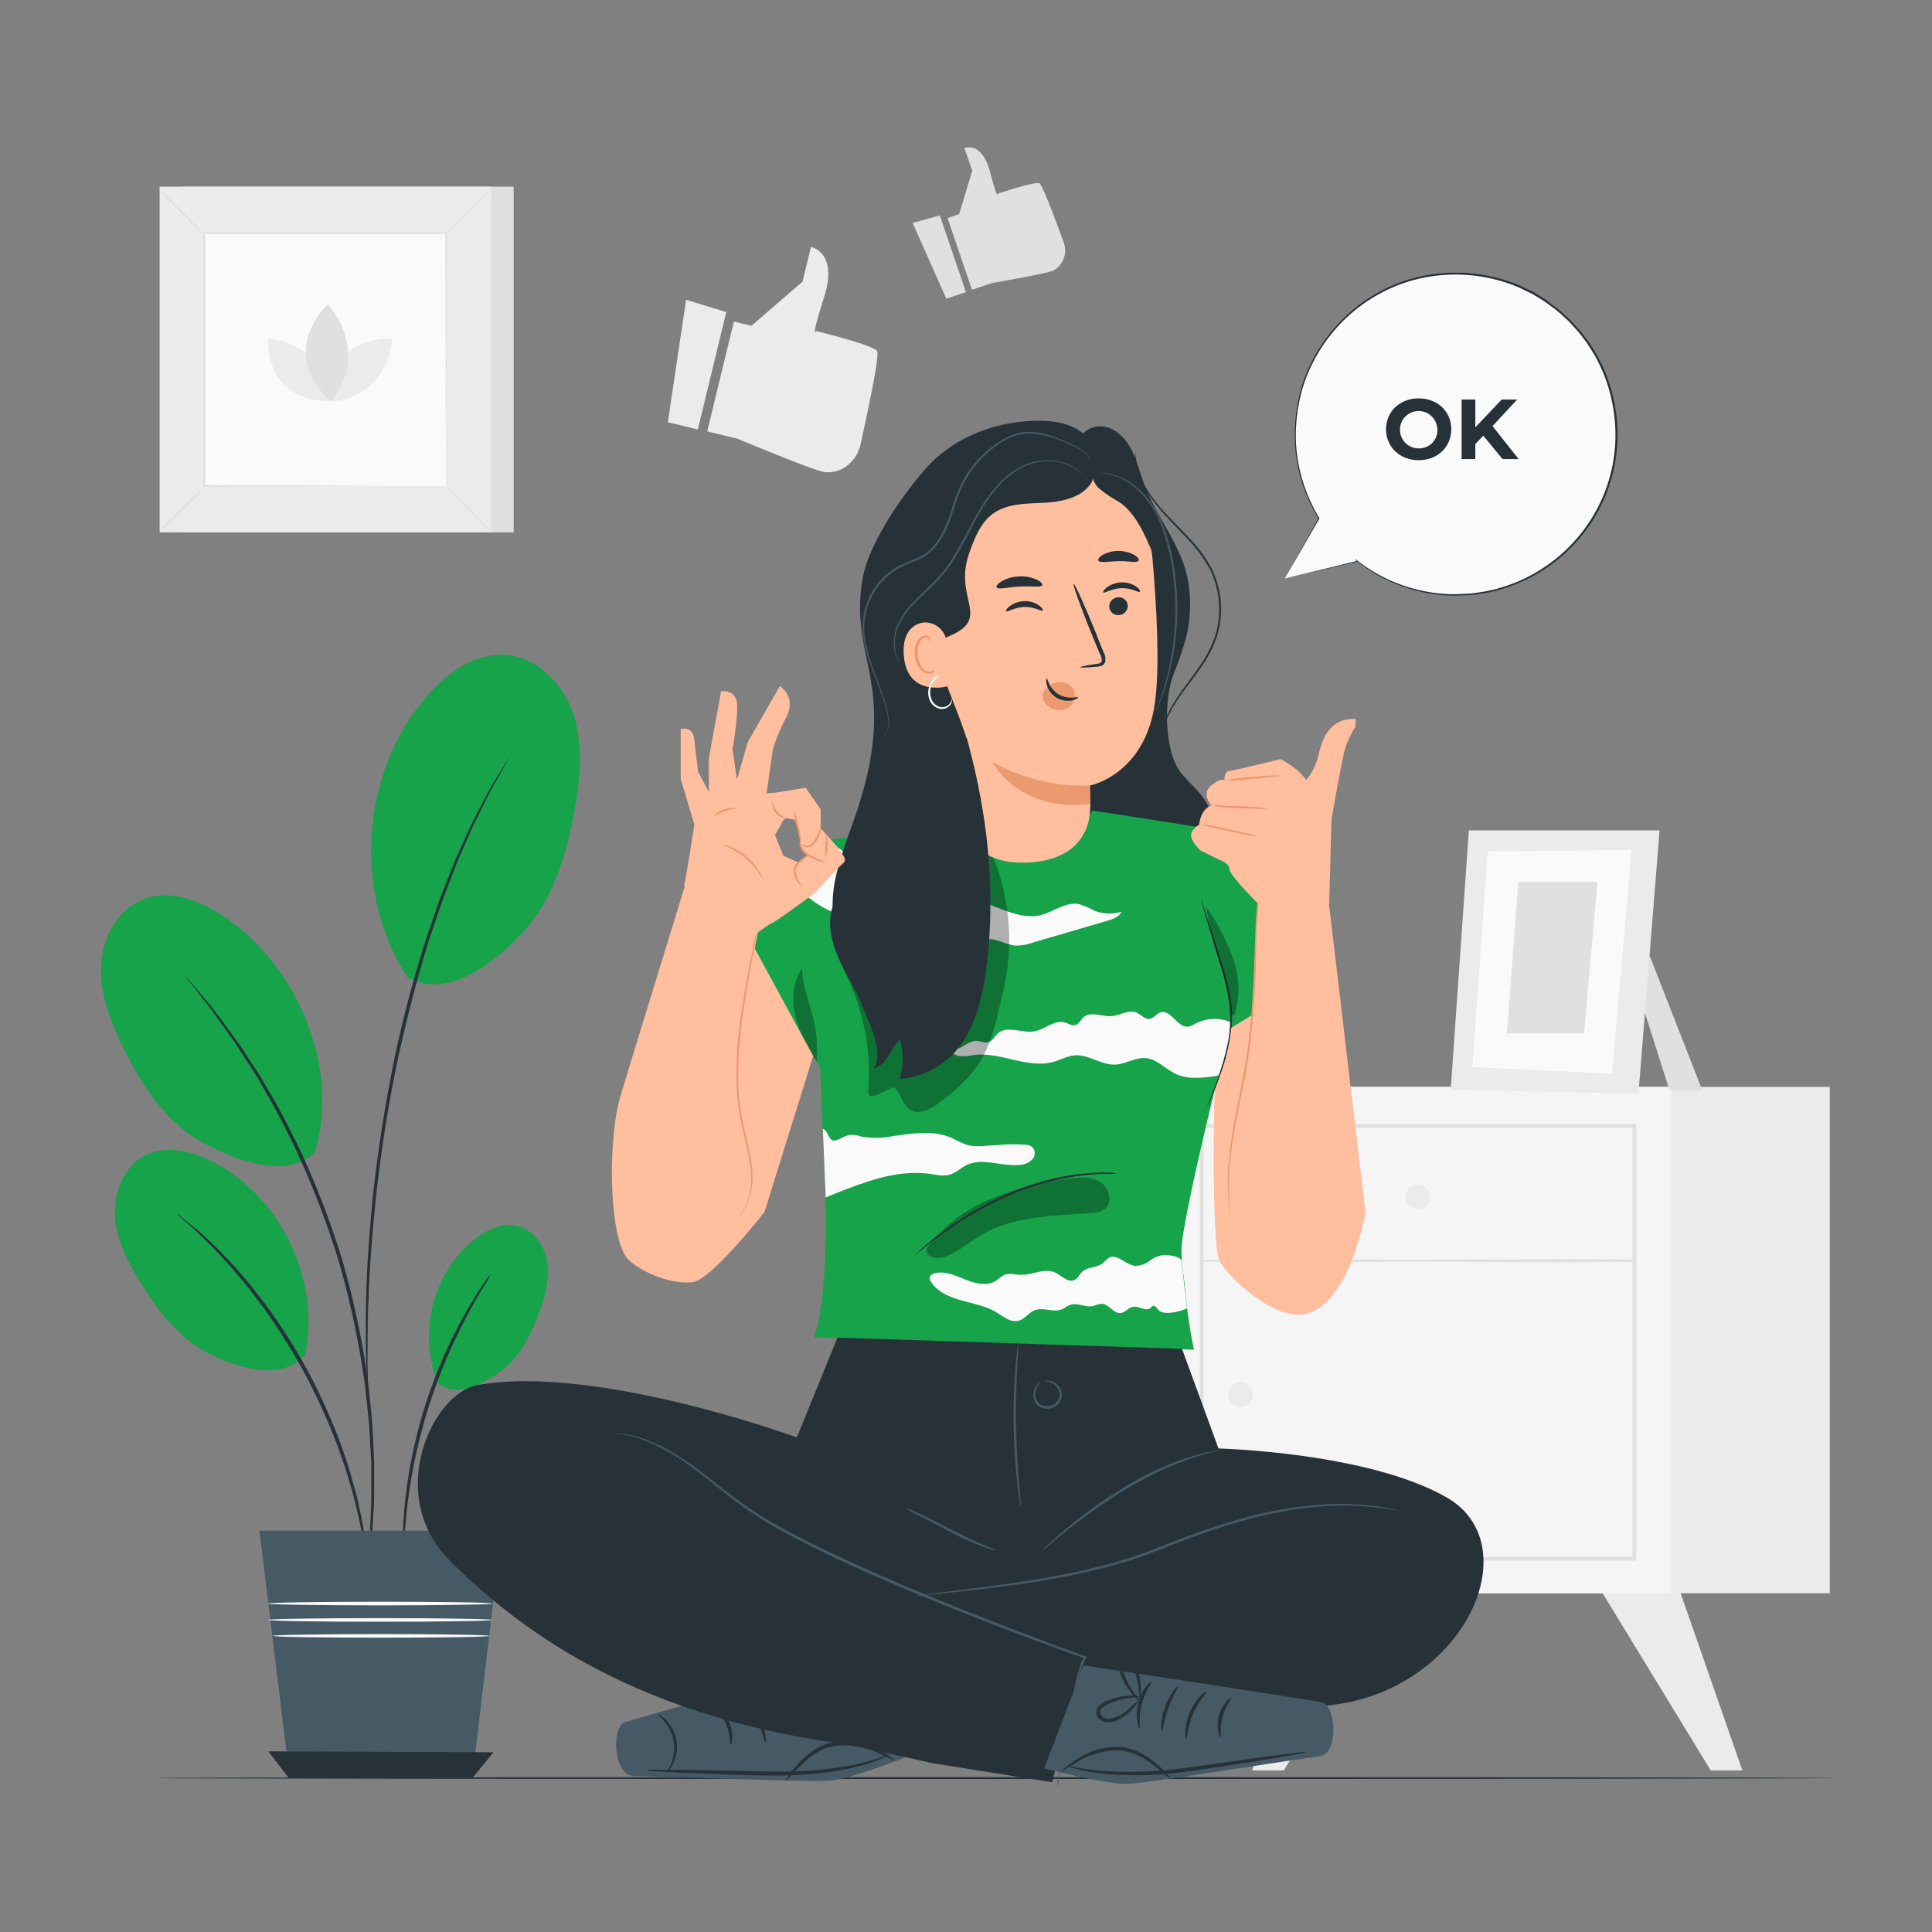 <svg xmlns="http://www.w3.org/2000/svg" viewBox="0 0 500 500"><rect x="0" y="0" width="500" height="500" fill="#808080" stroke="none"/><g id="freepik--background-complete--inject-83"><path d="M189.93,83.21l4.54,1.1,13.22-11.4,2.19-9s7.11,1.27,3.42,12.92-2.07,8.85-2.07,8.85S226.1,89.28,227,90.88c.68,1.15-2.49,16-4.28,24.08-.9,4.06-4.28,7.21-8.26,7.26a7,7,0,0,1-1.66-.17c-3.71-.9-21.94-8.51-21.94-8.51l-7.83-1.89Z" style="fill:#ebebeb"></path><polygon points="177.56 77.59 172.84 109.27 180.6 111.15 187.96 80.76 177.56 77.59" style="fill:#ebebeb"></polygon><path d="M245.22,56.42l3-1,3.39-11.2-2-5.9s4.48-1.84,6.58,6.07,2,5.75,2,5.75,9.72-3.27,10.82-2.7c.79.41,4.35,10,6.23,15.17a6,6,0,0,1-2.07,7.07,4.39,4.39,0,0,1-1,.5c-2.43.82-15.47,3.07-15.47,3.07L251.55,75Z" style="fill:#e0e0e0"></path><polygon points="236.19 57.69 244.91 77.31 249.98 75.58 243.22 55.75 236.19 57.69" style="fill:#e0e0e0"></polygon><polygon points="340.45 411.14 324.05 458.18 332.25 458.18 360.95 411.14 340.45 411.14" style="fill:#ebebeb"></polygon><polygon points="434.53 411.14 450.93 458.18 442.73 458.18 414.03 411.14 434.53 411.14" style="fill:#ebebeb"></polygon><rect x="342.5" y="281.29" width="131.04" height="131.04" style="fill:#ebebeb"></rect><rect x="301.45" y="281.29" width="131.04" height="131.04" style="fill:#f5f5f5"></rect><path d="M423.48,403.91h-113v-113h113Zm-112-1h111v-111h-111Z" style="fill:#e0e0e0"></path><path d="M311.6,326.47c18.53.54,37.15,0,55.69.06s37.14.28,55.69,0a.26.26,0,0,0,0-.52c-18.55-.31-37.13,0-55.69,0s-37.16-.47-55.69.07a.24.24,0,0,0,0,.47Z" style="fill:#e0e0e0"></path><path d="M370.15,309.75a3.19,3.19,0,1,1-3.19-3.19A3.19,3.19,0,0,1,370.15,309.75Z" style="fill:#ebebeb"></path><path d="M324.21,360.93a3.19,3.19,0,1,1-3.19-3.19A3.19,3.19,0,0,1,324.21,360.93Z" style="fill:#ebebeb"></path><polygon points="426.9 247.27 440.6 282.3 432.09 282.26 425.26 260.73 426.9 247.27" style="fill:#e0e0e0"></polygon><polygon points="380.14 214.9 375.44 282.02 424.03 283.04 429.5 214.9 380.14 214.9" style="fill:#ebebeb"></polygon><polygon points="385 220.3 381.08 276.18 417.21 277.87 422.26 219.97 385 220.3" style="fill:#fafafa"></polygon><polygon points="392.93 228.2 390 267.48 409.93 267.48 413.45 228.2 392.93 228.2" style="fill:#e0e0e0"></polygon><rect x="47.12" y="48.31" width="85.82" height="89.46" style="fill:#e0e0e0"></rect><rect x="41.31" y="48.31" width="85.82" height="89.46" style="fill:#ebebeb"></rect><rect x="52.85" y="60.34" width="62.75" height="65.41" style="fill:#fafafa"></rect><path d="M52.85,126.18A11.84,11.84,0,0,1,51.28,128c-1,1-2.42,2.48-4,4s-3,2.95-4.09,3.94a12.15,12.15,0,0,1-1.79,1.53A10.94,10.94,0,0,1,43,135.69c1-1.05,2.42-2.49,4-4s3-3,4.1-3.94A12,12,0,0,1,52.85,126.18Z" style="fill:#e0e0e0"></path><path d="M115.59,126a11.84,11.84,0,0,1,1.78,1.57c1,1,2.48,2.42,4,4s2.94,3,3.93,4.09a10.89,10.89,0,0,1,1.53,1.79,11.47,11.47,0,0,1-1.77-1.56c-1-1-2.48-2.42-4-4s-3-3-3.94-4.09A12.81,12.81,0,0,1,115.59,126Z" style="fill:#e0e0e0"></path><path d="M115.42,60.51A12.45,12.45,0,0,1,117,58.73c1-1,2.42-2.48,4-4s3-2.94,4.09-3.93a13.45,13.45,0,0,1,1.79-1.54A11.21,11.21,0,0,1,125.31,51c-1,1.05-2.42,2.48-4,4s-3,3-4.1,3.94A10.93,10.93,0,0,1,115.42,60.51Z" style="fill:#e0e0e0"></path><path d="M52.68,60.67A11.84,11.84,0,0,1,50.9,59.1c-1-1-2.48-2.41-4-4s-2.94-3-3.93-4.09a11.16,11.16,0,0,1-1.53-1.8,13.05,13.05,0,0,1,1.77,1.56c1,1,2.48,2.43,4,4s2.95,3,3.94,4.1A11.68,11.68,0,0,1,52.68,60.67Z" style="fill:#e0e0e0"></path><path d="M115.42,125.75s0-.11,0-.32,0-.52,0-.91c0-.81,0-2,0-3.53,0-3.09,0-7.6-.06-13.32,0-11.46-.06-27.78-.1-47.33l.2.2-62.57,0h0l.23-.23c0,24,0,46.47,0,65.41l-.2-.21,45.32.11,12.72,0,3.36,0h.87l.3,0H114.3l-3.33,0-12.67,0L52.85,126h-.2v-.2c0-18.94,0-41.4,0-65.41V60.1h.24l62.57,0h.21v.21c0,19.6-.08,36-.11,47.46,0,5.7,0,10.19,0,13.28,0,1.51,0,2.68,0,3.48,0,.39,0,.68,0,.89S115.42,125.75,115.42,125.75Z" style="fill:#e0e0e0"></path><path d="M69.41,87.66s-1.35,16.2,16.19,16.2C85.6,95.22,78.47,88.39,69.41,87.66Z" style="fill:#ebebeb"></path><path d="M101.5,87.67s-16.19-1.34-16.19,16.2C94,103.87,100.77,96.74,101.5,87.67Z" style="fill:#ebebeb"></path><path d="M84.83,78.81s-13.23,11.88.72,25C92,97,91.49,86.2,84.83,78.81Z" style="fill:#e0e0e0"></path></g><g id="freepik--Floor--inject-83"><path d="M474.45,460.16c0,.15-97.3.26-217.3.26s-217.31-.11-217.31-.26,97.27-.26,217.31-.26S474.45,460,474.45,460.16Z" style="fill:#263238"></path></g><g id="freepik--Plant--inject-83"><path d="M105.5,253c-14.27-21.83-12.19-53,4.85-72.73,5.29-6.13,12.68-11.45,20.74-10.76,8.26.7,14.91,7.78,17.42,15.68s1.64,16.45.17,24.6c-2.07,11.42-5.53,23.1-13.45,31.58S115.68,258.57,105.5,253" style="fill:#16A34A"></path><path d="M113.39,358c-5.38-12.54-1.48-28.41,9.09-37,3.28-2.68,7.57-4.75,11.66-3.67s7,5.37,7.55,9.66-.64,8.63-2.14,12.69c-2.1,5.7-4.94,11.4-9.79,15.05s-11.63,7.09-16.37,3.3" style="fill:#16A34A"></path><path d="M79,350.55c3.93-19.35-6.27-40.69-23.78-49.8-5.44-2.83-12.13-4.5-17.61-1.76s-8.3,9.65-7.86,15.91,3.46,12,6.78,17.35c4.65,7.46,10.35,14.7,18.3,18.45s18.57,6.61,24.17-.15" style="fill:#16A34A"></path><path d="M81.46,298.24c6.83-22.05-4.76-48.77-24.06-61.42-6-3.92-13.58-6.66-20.27-4.11-6.85,2.61-10.79,10.26-11,17.59s2.61,14.4,5.85,21c4.54,9.21,10.32,18.31,19.13,23.6s23.05,10.57,30.36,3.36" style="fill:#16A34A"></path><path d="M95.17,406a5.79,5.79,0,0,1-.22-1.07c-.12-.8-.27-1.82-.46-3.08-.09-.67-.19-1.42-.31-2.22s-.32-1.69-.5-2.62c-.36-1.88-.73-4-1.35-6.36-.28-1.17-.58-2.4-.89-3.67s-.75-2.58-1.15-3.94c-.73-2.73-1.82-5.56-2.84-8.58a166.29,166.29,0,0,0-8.51-18.87,166.74,166.74,0,0,0-11-17.52c-2-2.52-3.71-5-5.58-7.11L59.7,327.8,57.13,325c-1.61-1.8-3.19-3.3-4.56-4.63l-1.9-1.87L49,317,46.68,315a4.1,4.1,0,0,1-.77-.78,5.8,5.8,0,0,1,.88.63l2.43,2L51,318.2l2,1.82c1.41,1.3,3,2.78,4.67,4.56l2.63,2.74,2.7,3.12c1.91,2.12,3.7,4.58,5.68,7.1a157.5,157.5,0,0,1,11.16,17.59,159.38,159.38,0,0,1,8.49,19c1,3,2.07,5.89,2.77,8.66.39,1.36.76,2.69,1.11,4s.57,2.53.84,3.71c.57,2.36.9,4.52,1.21,6.42.16.94.3,1.83.43,2.65s.16,1.55.23,2.24c.12,1.26.21,2.29.29,3.1A4.32,4.32,0,0,1,95.17,406Z" style="fill:#263238"></path><path d="M94.67,409.94a1.23,1.23,0,0,1,0-.44c0-.35.06-.76.09-1.28.12-1.2.27-2.83.46-4.9.1-1.07.22-2.25.35-3.53s.13-2.71.21-4.22c.11-3,.4-6.47.29-10.29q0-2.86,0-6c0-2.08-.21-4.24-.32-6.47-.15-4.49-.76-9.24-1.3-14.26a224.39,224.39,0,0,0-6.76-32.05A222.45,222.45,0,0,0,75.85,296c-2.28-4.5-4.36-8.82-6.68-12.66-1.13-1.94-2.14-3.85-3.26-5.61s-2.2-3.43-3.24-5c-2-3.26-4.11-6-5.85-8.47-.89-1.22-1.69-2.39-2.48-3.42L52.12,258l-3-3.86-.77-1c-.17-.23-.26-.36-.24-.37s.11.09.31.31l.85,1,3.18,3.75,2.29,2.73c.81,1,1.63,2.17,2.55,3.38,1.79,2.46,3.95,5.17,6,8.41,1.06,1.6,2.16,3.28,3.3,5s2.17,3.67,3.32,5.6c2.36,3.84,4.48,8.17,6.79,12.67a217.63,217.63,0,0,1,11.93,30.68,217.68,217.68,0,0,1,6.72,32.21c.51,5,1.1,9.81,1.21,14.31.09,2.25.27,4.42.27,6.51s0,4.09,0,6c.07,3.82-.27,7.28-.43,10.31-.11,1.52-.17,2.93-.29,4.23s-.3,2.46-.43,3.53c-.27,2.06-.48,3.69-.63,4.88-.07.51-.13.93-.18,1.27A1.36,1.36,0,0,1,94.67,409.94Z" style="fill:#263238"></path><path d="M131.81,195.87s-.05.15-.18.41-.37.68-.62,1.14l-2.43,4.36c-.53.94-1.16,2-1.76,3.14l-1.91,3.84q-1,2.07-2.2,4.4c-.74,1.58-1.45,3.29-2.24,5.05s-1.62,3.62-2.41,5.58l-2.37,6.14c-.41,1.06-.82,2.14-1.24,3.24l-1.15,3.4c-.78,2.29-1.57,4.66-2.39,7.08-3,9.78-5.89,20.67-8.31,32.23s-4,22.73-5.2,32.9c-1,10.18-1.81,19.38-2,27.12-.2,3.87-.24,7.37-.25,10.45s-.06,5.73,0,7.89.06,3.78.07,5v1.3a1.42,1.42,0,0,1,0,.45,2.59,2.59,0,0,1-.06-.44c0-.35,0-.77-.09-1.3,0-1.21-.14-2.88-.24-5s-.17-4.82-.17-7.9,0-6.59.11-10.47c.13-7.76.83-17,1.82-27.2,1.17-10.19,2.8-21.37,5.14-33s5.33-22.51,8.41-32.3l2.43-7.1c.4-1.14.79-2.28,1.17-3.39s.86-2.18,1.28-3.24c.84-2.13,1.64-4.18,2.42-6.15s1.69-3.79,2.48-5.57,1.54-3.46,2.3-5,1.56-3,2.27-4.39l2-3.81c.63-1.16,1.28-2.18,1.83-3.11l2.59-4.28.7-1.09A1.61,1.61,0,0,1,131.81,195.87Z" style="fill:#263238"></path><path d="M127,329.77a18.55,18.55,0,0,1-1.51,2.66c-1,1.67-2.48,4.13-4.16,7.22s-3.53,6.84-5.4,11.09a148.64,148.64,0,0,0-5.25,14.16A150.36,150.36,0,0,0,107,379.55c-.86,4.56-1.46,8.71-1.8,12.2s-.56,6.34-.64,8.31a18.5,18.5,0,0,1-.25,3.05,19.91,19.91,0,0,1-.11-3.06c0-2,.07-4.84.35-8.36a122.76,122.76,0,0,1,1.6-12.3,136,136,0,0,1,3.61-14.77,137.77,137.77,0,0,1,5.35-14.23,123.43,123.43,0,0,1,5.61-11.06c1.77-3.06,3.29-5.48,4.43-7.1A18.86,18.86,0,0,1,127,329.77Z" style="fill:#263238"></path><polygon points="67.15 396.15 129.82 396.15 122.24 460.16 74.96 460.16 67.15 396.15" style="fill:#455a64"></polygon><polygon points="69.44 453.25 74.76 460.16 122.24 460.16 127.72 453.48 69.44 453.25" style="fill:#263238"></polygon><path d="M127.38,415c0,.26-13,.47-29,.47s-29-.21-29-.47,13-.47,29.05-.47S127.38,414.72,127.38,415Z" style="fill:#fafafa"></path><path d="M127.38,419.24c0,.26-13,.47-29,.47s-29-.21-29-.47,13-.47,29.05-.47S127.38,419,127.38,419.24Z" style="fill:#fafafa"></path><path d="M126.6,423.37c0,.26-12.55.46-28,.46s-28-.2-28-.46,12.55-.47,28-.47S126.6,423.11,126.6,423.37Z" style="fill:#fafafa"></path></g><g id="freepik--speech-bubble--inject-83"><path d="M332.49,149.71l8.82-15.55a41.7,41.7,0,1,1,10,11.1l0,0Z" style="fill:#fafafa"></path><path d="M332.49,149.71l18.79-4.55-.07.2,0,0-.6-.78.78.6a42.73,42.73,0,0,0,8.53,5.08,41.69,41.69,0,0,0,11.33,3.18,36.9,36.9,0,0,0,6.53.31c1.12-.07,2.27-.1,3.42-.2l3.48-.54a41.6,41.6,0,0,0,25.69-16.56,41.1,41.1,0,0,0,6.93-15.9,41.94,41.94,0,0,0-.5-18.29A40.54,40.54,0,0,0,408,85.34l-1.68-1.84c-.55-.63-1.21-1.14-1.81-1.71a23.7,23.7,0,0,0-1.86-1.62l-2-1.48a18.46,18.46,0,0,0-2-1.35l-2.09-1.27L394.34,75a21.66,21.66,0,0,0-2.2-1,42,42,0,0,0-18.43-2.84,40.5,40.5,0,0,0-16.92,5,41.49,41.49,0,0,0-12.54,10.67,41.93,41.93,0,0,0-7.06,13.33,44.89,44.89,0,0,0-1.83,13.41,41,41,0,0,0,2,11.6,42,42,0,0,0,4.09,8.92l0,.06,0,.07-8.93,15.48,8.72-15.61v.13a42.43,42.43,0,0,1-4.18-9,41.4,41.4,0,0,1-2-11.68,45.09,45.09,0,0,1,1.8-13.54,42.3,42.3,0,0,1,19.75-24.3,41,41,0,0,1,17.13-5.06,42.4,42.4,0,0,1,18.65,2.86,18.52,18.52,0,0,1,2.23,1l2.21,1.07,2.11,1.28A19,19,0,0,1,401,78.27l2,1.49a24.38,24.38,0,0,1,1.88,1.65,24.81,24.81,0,0,1,1.83,1.72l1.7,1.87a40.93,40.93,0,0,1,8.92,17.12,42.17,42.17,0,0,1,.49,18.51,41.37,41.37,0,0,1-7,16.07,42,42,0,0,1-26,16.7l-3.52.53c-1.16.1-2.32.12-3.45.19a37.51,37.51,0,0,1-6.59-.33,42.18,42.18,0,0,1-11.41-3.26,42.83,42.83,0,0,1-8.56-5.16l.19-.18h0l.12.16-.19,0Z" style="fill:#263238"></path><path d="M358.71,111.1c0-4.58,3.57-8,8.44-8s8.43,3.37,8.43,8-3.59,8-8.43,8S358.71,115.68,358.71,111.1Zm13.26,0a4.83,4.83,0,1,0-4.82,4.94A4.7,4.7,0,0,0,372,111.1Z" style="fill:#263238"></path><path d="M383.88,112.76l-2.07,2.15v3.9h-3.54V103.4h3.54v7.2l6.83-7.2h4l-6.38,6.87,6.76,8.54h-4.16Z" style="fill:#263238"></path></g><g id="freepik--Character--inject-83"><path d="M303.78,174.33c-2.63,6.55-2.55,20.09,1.82,25.62,2.28,2.89,5.38,5.2,7,8.51,2.12,4.34,1.21,9.74-1.45,13.77s-6.85,6.85-11.26,8.83c-4.91,2.22-10.92,3.44-15.5.6-3.5-2.16-5.35-6.21-6.47-10.17-3.14-11.08-2-23,1.26-34.08S287.75,166,293,155.78" style="fill:#263238"></path><path d="M318.36,266.16l23.44-14.31S324,217.56,321.32,216.32s-38.61-6.53-38.61-6.53c-10.93,17.18-24.61,12.94-38.4,1.48-1.23.25-22.93,5.19-28.6,5.93s-22,26.76-22,26.76l18.52,32.39,1.4,33.56s1,23.87-2.91,36.19L309,349.29a126,126,0,0,1-2.26-15.51c-.37-4.17-1.5-8.33-.65-13.69C308.78,303.07,318.36,266.16,318.36,266.16Z" style="fill:#16A34A"></path><path d="M205.22,227.34c1.48,4.94,14,12.26,18.4,9.52,1.39-.87,2.59-2.17,4.2-2.48,2-.4,3.93.88,5.88,1.53,4.58,1.51,10.45-.18,13.75,3.33,1.63,1.73,2.66,4.67,5,4.6a12.18,12.18,0,0,0,2.46-.68c2.65-.66,5.22,1.37,7.95,1.56a12.12,12.12,0,0,0,4.2-.71l19.6-5.74c1.42-.42,3-1,3.61-2.34a10.56,10.56,0,0,1-7.16-.3A20.7,20.7,0,0,0,279.3,234c-3.46-.71-6.61,2-10.05,2.85-3.62.85-7.35-.5-10.82-1.84l-17.77-6.83c-4.9-1.88-9.92-3.84-13.81-7.35-1.24-1.11-5.89,1.23-7.34.43a46.69,46.69,0,0,1-4.82-3.74c-.3-.22-3,2.21-4.19,3.49S205.22,227.34,205.22,227.34Z" style="fill:#fafafa"></path><path d="M213.68,309.91c4.36-1.84,11.84-4.74,16.49-5.61a31.84,31.84,0,0,1,10.43-.52c1.73.25,3.52.72,5.2.22s2.81-1.72,4.29-2.45c4.25-2.09,9.33.51,14-.1a4.76,4.76,0,0,0,3.11-1.45,2.34,2.34,0,0,0-.06-3.16,3.29,3.29,0,0,0-1.89-.6,41.9,41.9,0,0,0-6.72.08l-3.61.23a13.78,13.78,0,0,1-4.49-.2,28.76,28.76,0,0,1-4.09-1.84c-4.82-2.12-10.35-1.17-15.56-.44a21.48,21.48,0,0,1-7.83.08,9.19,9.19,0,0,0-2.67-.46c-1.53.09-2.82,1.22-4.33,1.47s-1.6-2.64-3-3Z" style="fill:#fafafa"></path><path d="M309.31,264.94a5.52,5.52,0,0,1-1.75.75c-2.83.39-4.57-4.59-7.28-3.68-1,.35-1.73,1.56-2.84,1.69s-2.13-1.12-3.27-1.63c-2-.9-4.26.72-6.48.9-2.5.19-5.42-1.37-7.29.31-.73.65-1.15,1.74-2.1,2s-1.76-.39-2.65-.66c-2.72-.81-5.21,1.81-8,2.29-3.18.55-7-1.6-9.39.53-.86.75-1.38,2-2.48,2.29s-2.08-.34-3.14-.35c-2.44,0-4.68,3.22-6.74,1.9a2.9,2.9,0,0,0,2.62,2.05,14.09,14.09,0,0,0,3.53-.3c6.91-.85,13.93,3.65,20.63,1.76,1.85-.52,3.58-1.52,5.49-1.66,3.58-.26,6.82,2.52,10.4,2.39,2.79-.11,5.38-2,8.16-1.66s4.92,2.83,7.52,4.06c3.11,1.48,6.75,1.05,10.17.59l1-.23a67.86,67.86,0,0,0,3.43-13.59A10.8,10.8,0,0,0,309.31,264.94Z" style="fill:#fafafa"></path><path d="M301.26,324.79a7.37,7.37,0,0,0-3.73,1.51,6.1,6.1,0,0,1-3.78,1.3c-2.46-.26-4.66-3.28-6.81-2.06a12.88,12.88,0,0,0-1.51,1.36c-1.5,1.23-3.89.89-5.32,2.2-.74.67-1.14,1.73-2.05,2.16-1.71.8-3.33-1.18-5.06-1.95-2.7-1.21-5.77.67-8.73.61-1.5,0-3.09-.55-4.45.07a15.94,15.94,0,0,0-2,1.42c-2.26,1.51-5.3.81-7.83-.2s-5.17-2.28-7.84-1.75c-.74.15-1.58.61-1.56,1.37a1.55,1.55,0,0,0,.3.81c1.58,2.6,4.6,3.94,7.53,4.79,3.21.93,6.6,1.47,9.46,3.21,1.81,1.09,3.71,2.72,5.75,2.16,1.62-.44,2.61-2.12,4.17-2.72,2.2-.85,4.81.69,7-.22.73-.3,1.34-.86,2.08-1.13,1.93-.7,4.08.71,6.08.26a9.11,9.11,0,0,1,2.12-.56c1.91,0,3.15,2.63,5,2.38,1.16-.16,1.95-1.39,3.11-1.6,1.53-.29,3.26,1.26,4.5.32.28-.21.5-.55.86-.58s.79.49,1.08.89c1.35,1.78,5.47.63,7.55-.18l-1.35-12C305.9,325.14,302.63,324.79,301.26,324.79Z" style="fill:#fafafa"></path><g style="opacity:0.3"><path d="M217,227.76c-1.86,5.88-2.59,12.32-.74,18.2a70.76,70.76,0,0,0,3.43,7.84,57.68,57.68,0,0,1,5,28.46,1.53,1.53,0,0,0,.12,1c.39.65,1.38.41,2.07.1l4.43-2c1.92,1.56,2.21,4.65,4.33,5.91s5.07-.15,7.19-1.69c4.65-3.41,9.06-7.37,11.76-12.47a48.59,48.59,0,0,0,3.77-11.22c.83-3.39,1.67-6.78,2.19-10.23a57.52,57.52,0,0,0-8.36-39.3"></path></g><path d="M310.91,233a1.89,1.89,0,0,1,.21.52c.14.41.32.91.53,1.53.45,1.4,1.07,3.32,1.83,5.65s1.66,5.26,2.66,8.4a66,66,0,0,1,2.52,10.52,32.47,32.47,0,0,1-.53,10.8,57.13,57.13,0,0,1-2.52,8.47c-.88,2.35-1.68,4.22-2.24,5.51q-.4.88-.66,1.47a2.16,2.16,0,0,1-.27.5,2,2,0,0,1,.17-.54l.57-1.51c.51-1.31,1.25-3.2,2.09-5.55a62.32,62.32,0,0,0,2.39-8.44,33,33,0,0,0,.48-10.65,67.8,67.8,0,0,0-2.46-10.44c-1-3.16-1.82-6-2.55-8.43s-1.26-4.28-1.67-5.7l-.44-1.56A2,2,0,0,1,310.91,233Z" style="fill:#263238"></path><g style="opacity:0.3"><path d="M319.56,262.6a23.6,23.6,0,0,0-.49-14.71,56.38,56.38,0,0,0-6.95-13.21c1.38,9.46,5.71,18.36,6.57,27.89"></path></g><g style="opacity:0.3"><path d="M239.72,323.19a39.36,39.36,0,0,1,16.41-12.78,77.45,77.45,0,0,1,20.3-5.33c2.75-.4,5.74-.68,8.15.71s3.55,5.16,1.45,7a6.56,6.56,0,0,1-3.95,1.18c-9.62.7-19.78.73-28.1,5.63-3.29,1.93-6.21,4.59-9.84,5.76-1.65.53-4.09.23-4.26-1.49"></path></g><path d="M288.76,303.79a2.65,2.65,0,0,1-.58,0l-1.66,0-1.21,0-1.42.09c-1,.08-2.19.12-3.47.31l-2,.25c-.7.1-1.41.25-2.16.38-1.5.24-3.07.65-4.73,1a79.4,79.4,0,0,0-10.47,3.63,88.82,88.82,0,0,0-9.87,5.07c-1.46.89-2.85,1.73-4.09,2.6s-2.42,1.65-3.47,2.41-2,1.48-2.78,2.1-1.51,1.18-2.06,1.64l-1.3,1a2.36,2.36,0,0,1-.48.33,3,3,0,0,1,.41-.41l1.23-1.12c.54-.49,1.21-1.07,2-1.71s1.69-1.41,2.74-2.17,2.17-1.64,3.44-2.48,2.64-1.74,4.09-2.65a84.6,84.6,0,0,1,9.91-5.14,74.3,74.3,0,0,1,10.56-3.61c1.68-.38,3.26-.79,4.77-1,.76-.12,1.48-.27,2.18-.36l2-.21c1.29-.17,2.46-.19,3.49-.24.52,0,1-.05,1.44-.05l1.21,0,1.67.06A2,2,0,0,1,288.76,303.79Z" style="fill:#263238"></path><g style="opacity:0.3"><path d="M207.65,250.53c-2.55,3.53-2.84,8.29-1.79,12.51s3.28,8,5.5,11.78a35.94,35.94,0,0,0-.86-11.18c-1.05-4.38-2.93-8.64-2.92-13.15"></path></g><path d="M278.88,115.32c.06-3.19,3.7-5.45,6.85-4.91s5.61,3.09,7.08,5.92,2.18,6,3.29,9c3,8,8.89,14.89,11,23.21a35.11,35.11,0,0,1-.54,17.88A79.87,79.87,0,0,1,299.53,183a60.2,60.2,0,0,0-4.65,9.89,17.31,17.31,0,0,0-.33,10.76,2,2,0,0,1,.14,1.44c-.31.68-1.28.71-2,.52-3.67-.94-6.21-4.55-6.84-8.29s.33-7.56,1.67-11.11,3.06-7,4.05-10.61c2.16-8,.66-16.48.28-24.77-.21-4.67-.06-9.39-1-14s-3.11-9.14-7-11.75c-1.51-1-3.25-1.74-4.52-3s-1.91-3.51-.76-4.93" style="fill:#263238"></path><path d="M282.17,208.07s-.11-4.84-.11-4.79,14.33-2.73,16.86-21.56c1.26-9.36.43-24.65-.65-37.13-1-11.24-8.76-24.88-19.95-23.43l-34.81,9.68c-3.39.44-4.51,3.35-4.36,6.78l-.25,1.61,2.9,53.69,1,9c.51,10.21,9.38,21,20.32,21.28h0C273.68,223.72,282.31,219.37,282.17,208.07Z" style="fill:#ffbe9d"></path><path d="M291.87,156.7a2.41,2.41,0,0,1-2.27,2.48,2.3,2.3,0,0,1-2.53-2.11,2.41,2.41,0,0,1,2.26-2.48A2.31,2.31,0,0,1,291.87,156.7Z" style="fill:#263238"></path><path d="M295,153.14c-.29.32-2.14-1-4.73-.92s-4.46,1.41-4.74,1.1c-.15-.14.14-.71,1-1.34a6.65,6.65,0,0,1,3.79-1.26,6.3,6.3,0,0,1,3.77,1.12C294.9,152.43,295.19,153,295,153.14Z" style="fill:#263238"></path><path d="M269.85,158c-.29.32-2.15-1-4.74-.91s-4.45,1.4-4.74,1.09c-.14-.13.15-.71,1-1.33a6.67,6.67,0,0,1,3.79-1.27,6.36,6.36,0,0,1,3.78,1.13C269.71,157.28,270,157.84,269.85,158Z" style="fill:#263238"></path><path d="M279.55,172.69c0-.15,1.59-.47,4.19-.86.66-.09,1.28-.23,1.38-.69a3.34,3.34,0,0,0-.49-1.95l-2.07-5c-2.88-7.11-5-13-4.7-13.07s2.86,5.55,5.74,12.66q1,2.63,2,5a3.81,3.81,0,0,1,.41,2.58,1.7,1.7,0,0,1-1.07,1,4.54,4.54,0,0,1-1.12.18C281.19,172.78,279.56,172.83,279.55,172.69Z" style="fill:#263238"></path><path d="M282.06,203.28a47.74,47.74,0,0,1-25.28-6.11s6.65,13.1,25.39,10.9Z" style="fill:#eb996e"></path><path d="M269.75,151.43c-.29.69-2.85.2-5.91.37s-5.56.86-5.92.2c-.16-.31.3-.95,1.34-1.57a9.93,9.93,0,0,1,4.45-1.25,9.75,9.75,0,0,1,4.56.82C269.36,150.52,269.88,151.1,269.75,151.43Z" style="fill:#263238"></path><path d="M294.65,145.15c-.52.6-2.65,0-5.18.08s-4.68.5-5.19-.1c-.22-.3.1-.89,1-1.47a8.61,8.61,0,0,1,8.35,0C294.57,144.26,294.88,144.86,294.65,145.15Z" style="fill:#263238"></path><path d="M277.62,178.12a4.29,4.29,0,0,0-3.23-1.62,5.09,5.09,0,0,0-3.71,1.78l-.07.06-.13.14,0,0a2.41,2.41,0,0,0-.64,1.4,3.6,3.6,0,0,0,1.54,3,4.55,4.55,0,0,0,5.23.2A3.71,3.71,0,0,0,277.62,178.12Z" style="fill:#eb996e"></path><path d="M270.9,175.61c.15,0,.27.6.68,1.45a6.4,6.4,0,0,0,2.38,2.65,6.3,6.3,0,0,0,3.46.83c.94,0,1.53-.22,1.6-.08s-.47.54-1.51.78a5.7,5.7,0,0,1-4.06-.68,5.63,5.63,0,0,1-2.52-3.25C270.64,176.28,270.78,175.61,270.9,175.61Z" style="fill:#263238"></path><path d="M282.6,121.47a5.83,5.83,0,0,0,2,5.06,28.6,28.6,0,0,0,4.71,3.18c5,3.12,7.47,9.94,9.81,15.35,4.12-7.85-2.21-18-7.45-24.15a11.35,11.35,0,0,0-3.26-2.84,4.79,4.79,0,0,0-4.2-.25" style="fill:#263238"></path><path d="M299.17,184.08a4.57,4.57,0,0,1,.22-.7l.72-1.94c.57-1.71,1.41-4.18,2.16-7.31a70,70,0,0,0,1.37-25,56,56,0,0,0-3.24-13.39,23.55,23.55,0,0,0-6.25-9.21,16.94,16.94,0,0,0-6.59-3.62c-1.73-.45-2.74-.45-2.74-.51a3.37,3.37,0,0,1,.73,0,13.3,13.3,0,0,1,2.06.32,16.41,16.41,0,0,1,6.78,3.53,23.75,23.75,0,0,1,6.46,9.31,54.78,54.78,0,0,1,3.31,13.51,68,68,0,0,1-1.53,25.1,69.62,69.62,0,0,1-2.33,7.3c-.34.83-.62,1.48-.81,1.91A3.55,3.55,0,0,1,299.17,184.08Z" style="fill:#455a64"></path><path d="M300.86,197.58a.73.73,0,0,1-.09-.22l-.22-.67a12.94,12.94,0,0,1-.43-2.64,19.59,19.59,0,0,1,2.25-9.54c1.77-3.81,5-7.63,8.1-12.12a31,31,0,0,0,3.92-7.55,23.17,23.17,0,0,0,1.06-9,22.88,22.88,0,0,0-2.47-8.74,34.11,34.11,0,0,0-5-6.92c-3.66-4-7.34-7.42-9.75-10.85a22.82,22.82,0,0,1-4.16-8.88,11.86,11.86,0,0,1-.23-3.6,22.65,22.65,0,0,0,.43,3.56,23.18,23.18,0,0,0,4.26,8.71c2.42,3.36,6.09,6.68,9.81,10.74a34.22,34.22,0,0,1,5.07,7,23.46,23.46,0,0,1,2.53,8.93,23.79,23.79,0,0,1-1.09,9.22,31.24,31.24,0,0,1-4,7.66c-3.15,4.51-6.38,8.28-8.17,12a19.6,19.6,0,0,0-2.37,9.36A17.31,17.31,0,0,0,300.86,197.58Z" style="fill:#263238"></path><path d="M279.58,111.63c-3.21-2.27-7.35-2.79-11.28-2.73-10.6.15-21.36,4.2-28.45,12.08-6,6.64-14.81,19.42-16.48,28.18-4.07,21.35,9.42,27.33-1.57,60.66-2,6-4.48,11.88-5.7,18.08a32.08,32.08,0,0,0-.61,6.72c-1.29,3.9-.5,8.4,1.09,12.28,1.87,4.56,4.72,8.66,6.51,13.25s5.73,12.12,3.1,16.29c3.71-1,3.84-4.87,6.78-7.34a19.33,19.33,0,0,1-.08,10.1A21.1,21.1,0,0,0,245.35,274c6.86-6,9-15.75,10.07-24.83,2.3-19.85.05-38.89-5.21-58.17l-.07.09c-3.83-12.33-11.08-23.71-4.57-26.43,11.34-4.73,1-9.71,5.3-21.63,1.35-3.72,2.85-7.66,6-10,3.78-2.82,8.89-2.67,13.6-2.93s10.05-1.5,12.26-5.66l.29-2.49C284.71,118.38,282.79,113.91,279.58,111.63Z" style="fill:#263238"></path><path d="M228.44,190.56a4.45,4.45,0,0,0,.83-.84,5.07,5.07,0,0,0,.63-3.27c-.32-2.95-1.81-7-3.76-12a47.06,47.06,0,0,1-2.53-8.38,18.13,18.13,0,0,1,7.52-18.7c3.2-2.3,7.55-2.65,10.22-5.77s4-6.86,5.16-10.48a48.2,48.2,0,0,1,2-5.32,27.69,27.69,0,0,1,2.8-4.69,27.34,27.34,0,0,1,7.36-6.83,17,17,0,0,1,4.14-2,12.09,12.09,0,0,1,4.2-.5,22.43,22.43,0,0,1,7,1.74c2,.81,3.64,1.52,5,2.24a7.69,7.69,0,0,1,2.63,2.22,3.55,3.55,0,0,1,.53,1.08,10.4,10.4,0,0,0-.62-1,7.77,7.77,0,0,0-2.64-2.1c-1.32-.68-3-1.37-5-2.15A22.33,22.33,0,0,0,267,112.2a11.53,11.53,0,0,0-4.07.51,17.32,17.32,0,0,0-4,1.94A27,27,0,0,0,249,126a48.26,48.26,0,0,0-2,5.27c-1.18,3.61-2.41,7.58-5.26,10.67a13.24,13.24,0,0,1-5.1,3.33,25.37,25.37,0,0,0-5.21,2.52,18,18,0,0,0-6.64,8.45A18.21,18.21,0,0,0,224,166a47.59,47.59,0,0,0,2.46,8.33c1.9,5,3.35,9.09,3.61,12.11a5,5,0,0,1-.75,3.34,3,3,0,0,1-.64.63Z" style="fill:#455a64"></path><path d="M245,166.31c-.29-4-4.69-6.56-8.11-4.49-1.88,1.14-3.28,3.38-3,7.62.71,11.29,11.9,8.25,11.9,7.92S245.29,171,245,166.31Z" style="fill:#ffbe9d"></path><path d="M242,173.3s-.19.15-.51.32a2,2,0,0,1-1.47.13c-1.22-.37-2.34-2.2-2.52-4.23a6.46,6.46,0,0,1,.37-2.85,2.25,2.25,0,0,1,1.39-1.6,1,1,0,0,1,1.19.46c.17.31.11.54.18.56s.23-.21.11-.67a1.26,1.26,0,0,0-.49-.68,1.52,1.52,0,0,0-1.11-.22,2.77,2.77,0,0,0-1.94,1.88,6.65,6.65,0,0,0-.49,3.19c.22,2.27,1.52,4.33,3.18,4.7a2.14,2.14,0,0,0,1.78-.41C242,173.58,242.05,173.32,242,173.3Z" style="fill:#eb996e"></path><path d="M246.32,181s.08.22,0,.62a2.52,2.52,0,0,1-1,1.39,2.83,2.83,0,0,1-2.53.29,3.76,3.76,0,0,1-2.23-2.19,5.29,5.29,0,0,1,1-5.36,2.9,2.9,0,0,1,2-1.12,6,6,0,0,0-1.72,1.36,5.22,5.22,0,0,0-1,2.12,4.94,4.94,0,0,0,.21,2.8,3.31,3.31,0,0,0,1.9,1.94,2.48,2.48,0,0,0,2.17-.15,2.59,2.59,0,0,0,1-1.14C246.25,181.22,246.27,181,246.32,181Z" style="fill:#fff"></path><path d="M280.4,123.19a15.9,15.9,0,0,0-2.39-2,13,13,0,0,0-8.18-1.72,15.21,15.21,0,0,0-5.59,1.68,21.27,21.27,0,0,0-5.31,4.12,36.61,36.61,0,0,0-4.51,6c-1.37,2.21-2.62,4.61-3.91,7.07a81,81,0,0,1-4,7.05,34.15,34.15,0,0,1-4.8,5.86c-1.72,1.69-3.44,3.2-4.91,4.74a21.49,21.49,0,0,0-3.58,4.65,12.05,12.05,0,0,0-1.44,8.21,9.57,9.57,0,0,0,1.24,2.86,5.88,5.88,0,0,1-.5-.65,7.51,7.51,0,0,1-.93-2.16,12,12,0,0,1,1.3-8.43,21.49,21.49,0,0,1,3.6-4.78c1.47-1.57,3.18-3.09,4.88-4.78a34.57,34.57,0,0,0,4.72-5.8c1.43-2.18,2.71-4.56,4-7s2.54-4.87,3.94-7.1a35.83,35.83,0,0,1,4.59-6,21.33,21.33,0,0,1,5.46-4.17,15.71,15.71,0,0,1,5.75-1.67,13,13,0,0,1,8.33,1.92,9.65,9.65,0,0,1,1.77,1.55A5.25,5.25,0,0,1,280.4,123.19Z" style="fill:#455a64"></path><path d="M195.31,245.43l2.1-10.14-19.32-8.81-.5,1.65c-2.76,9.19-16.52,53.48-17.36,56.79-3.1,12.29-2.41,36.61,2.49,41.16,3.92,3.64,11.45,6.32,16.43,5.77s18.71-18.22,18.71-18.22l12.59-40.34Z" style="fill:#ffbe9d"></path><path d="M196.16,239.4a3.81,3.81,0,0,1-.09.78c-.1.56-.22,1.3-.38,2.24-.35,2-.86,4.77-1.47,8.19s-1.35,7.58-2,12.18a117.08,117.08,0,0,0-1.16,15,62,62,0,0,0,1.69,14.94c1.09,4.49,2.09,8.63,2,12.2a16.07,16.07,0,0,1-2.08,8,8.28,8.28,0,0,1-1.94,2.36,14.46,14.46,0,0,0,3.65-10.41c.06-3.5-1-7.58-2.09-12.08a61.8,61.8,0,0,1-1.74-15.05,110.78,110.78,0,0,1,1.21-15.09c.65-4.61,1.42-8.73,2.09-12.18s1.24-6.18,1.63-8.16c.2-.93.36-1.66.47-2.22A6.62,6.62,0,0,1,196.16,239.4Z" style="fill:#eb996e"></path><path d="M216.13,218.52l-3.74-4.14v-4.92l-3.88-5.58-7.74,1.24-2.37.2L200,194a47,47,0,0,1,3.48-8.37c2.76-5.52-1.68-8.05-1.68-8.05l-8.3,14.52-2.76,9.65-1.18-7.87s1.4-7.66,1.2-11.6-4.15-3.37-4.15-3.37l-3.16,17.33v8.67l-2.75-5.12s-.59-4.34-1-8.28-3.54-2.76-3.54-2.76v12.81l3.54,11.82s-2.33,15.25-2.72,15.84L195.21,242s4-3,4.77-3.21,10.64-7.49,10.64-7.49l6.89-7.29s1.18-.78,1.18-1.57S216.13,218.52,216.13,218.52Zm-9.45,4.73-3.94-1.78-2.17-5.32,1.61-2.91.56-1,.72-.5,2.63.5s1.18,3.75,1,5.52,2.17,3.55,2.17,3.55Z" style="fill:#ffbe9d"></path><path d="M203.46,211.71c0,.06-.36.1-.9-.07a4,4,0,0,1-1.8-1.26,3.87,3.87,0,0,1-.88-2c-.06-.56,0-.91.1-.9a5.55,5.55,0,0,0,3.48,4.24Z" style="fill:#eb996e"></path><path d="M213.6,221.92a34.49,34.49,0,0,1,.26-5.74,6.61,6.61,0,0,1,.27,2.89A6.39,6.39,0,0,1,213.6,221.92Z" style="fill:#eb996e"></path><path d="M207.52,229.37s-.5-.32-1.06-1.08a5.06,5.06,0,0,1-1-3.55,2.11,2.11,0,0,1,.48-1.05c.23-.25.47-.48.7-.69a14.91,14.91,0,0,1,1.28-1c.76-.54,1.3-.78,1.34-.7a10.71,10.71,0,0,1-1.11,1c-.35.3-.75.66-1.18,1.08-.21.21-.43.44-.64.68a1.68,1.68,0,0,0-.36.8,4,4,0,0,0,.19,1.83,6.14,6.14,0,0,0,.63,1.43C207.23,228.86,207.59,229.32,207.52,229.37Z" style="fill:#eb996e"></path><path d="M212.4,213.88a6.08,6.08,0,0,1-1.31,4.06,3.6,3.6,0,0,1-1.34,1.13,2.34,2.34,0,0,1-1.45.13c-.85-.21-1.07-.79-1-.8s.37.36,1.07.44a2.06,2.06,0,0,0,1.18-.21,3.3,3.3,0,0,0,1.13-1A17.7,17.7,0,0,0,212.4,213.88Z" style="fill:#eb996e"></path><path d="M207.09,217.45c-.12,0-.41-1.74-1-3.87a23.7,23.7,0,0,1-.52-2.8c-.07-.73,0-1.19,0-1.19s.16.43.32,1.13c.23,1,.44,1.83.66,2.74C207.19,215.6,207.26,217.45,207.09,217.45Z" style="fill:#eb996e"></path><path d="M213.6,223.1a9.13,9.13,0,0,1-4.46-1.58,5.71,5.71,0,0,1-1.46-1.23,3.51,3.51,0,0,1-.66-1.43,2,2,0,0,1,.07-1.41c.09,0,0,.54.28,1.32a4.22,4.22,0,0,0,2,2.3C211.58,222.45,213.65,222.93,213.6,223.1Z" style="fill:#eb996e"></path><path d="M197.36,227.48A24.46,24.46,0,0,0,193,222.1a24.74,24.74,0,0,0-6-3.51,5.55,5.55,0,0,1,2,.52,15.14,15.14,0,0,1,7.51,6.46A5.46,5.46,0,0,1,197.36,227.48Z" style="fill:#eb996e"></path><path d="M190.76,209.09c0,.15-1.44.27-3.11.86s-2.88,1.36-3,1.24a7.44,7.44,0,0,1,6.08-2.1Z" style="fill:#eb996e"></path><path d="M222.42,428.7s-58.43,16.17-60.77,17c-3.52,1.24-2.93,14.14,2.55,13.94,2.59-.1,44.87,1.57,50.22,1.24s19.72-6,19.72-6Z" style="fill:#455a64"></path><path d="M198.08,451c-.3,0-.69-3.05-2.58-6.27s-4.31-5.14-4.13-5.38,3,1.42,5,4.89S198.32,451,198.08,451Z" style="fill:#263238"></path><path d="M204.17,448.23c-.29,0-.88-2.71-2.43-5.76s-3.4-5.19-3.19-5.39,2.45,1.72,4.06,4.95S204.42,448.21,204.17,448.23Z" style="fill:#263238"></path><path d="M209.88,446.7c-.29,0-.07-2.94-1.36-6.17s-3.39-5.25-3.19-5.47,2.74,1.59,4.1,5.11S210.12,446.78,209.88,446.7Z" style="fill:#263238"></path><path d="M208.85,439.15c-.11,0-.63-1.6-.63-4.34a20.36,20.36,0,0,1,.59-4.77,20.69,20.69,0,0,1,.87-2.71,3.29,3.29,0,0,1,.94-1.43,1.54,1.54,0,0,1,2,.1,2.52,2.52,0,0,1,.78,1.65,11.69,11.69,0,0,1,.08,1.54,13.64,13.64,0,0,1-.36,2.86,17.32,17.32,0,0,1-1.8,4.47c-1.36,2.37-2.54,3.58-2.63,3.52s.85-1.46,2-3.84a19.54,19.54,0,0,0,1.53-4.34,12.93,12.93,0,0,0,.28-2.67c0-.9,0-2-.54-2.46a.56.56,0,0,0-.77-.06,2.42,2.42,0,0,0-.64,1,22,22,0,0,0-.89,2.58,23.33,23.33,0,0,0-.77,4.56C208.74,437.48,209,439.13,208.85,439.15Z" style="fill:#263238"></path><path d="M208.92,438.56c0-.11,1.38-.59,3.77-.61a16.83,16.83,0,0,1,4.14.51,9,9,0,0,1,2.39.88,2.46,2.46,0,0,1,1.32,2.67,2.91,2.91,0,0,1-2.1,2.08,5.43,5.43,0,0,1-2.63,0,10,10,0,0,1-3.79-1.87,10.46,10.46,0,0,1-2.72-2.67c.11-.13,1.21.83,3.11,2.1A10.1,10.1,0,0,0,216,443.2a4.55,4.55,0,0,0,2.17,0,2,2,0,0,0,1.42-1.38,1.5,1.5,0,0,0-.87-1.63,8.66,8.66,0,0,0-2.12-.83,20.21,20.21,0,0,0-3.94-.69C210.38,438.48,208.94,438.72,208.92,438.56Z" style="fill:#263238"></path><path d="M189.1,451.62c-.29,0,0-2.53-1.15-5.27s-3-4.35-2.86-4.58,2.54,1.15,3.76,4.21S189.34,451.72,189.1,451.62Z" style="fill:#263238"></path><path d="M229.87,454.32a13.25,13.25,0,0,1-2.26,1.06,49.24,49.24,0,0,1-6.5,2c-5.59,1.41-13.56,2.21-22.31,2.12s-16.65-.5-22.37-.73l-6.77-.36a11.69,11.69,0,0,1-2.48-.26,11.77,11.77,0,0,1,2.49-.12l6.78,0,22.35.44A104.52,104.52,0,0,0,221,456.72C226.54,455.57,229.8,454.13,229.87,454.32Z" style="fill:#263238"></path><path d="M231.6,455.65c-.08.13-1.68-.8-4.38-2a20.39,20.39,0,0,0-11.06-1.83c-4.4.67-7.52,3.63-9.55,5.68s-3.25,3.54-3.37,3.44A18.09,18.09,0,0,1,206.1,457a22.55,22.55,0,0,1,3.87-3.62,13.9,13.9,0,0,1,6-2.56,19.28,19.28,0,0,1,11.5,2.18A15.63,15.63,0,0,1,231.6,455.65Z" style="fill:#263238"></path><path d="M173,458.17c-.1-.07.4-.84.86-2.2a11.2,11.2,0,0,0,.43-5.49,11.08,11.08,0,0,0-2.37-5c-.91-1.11-1.65-1.66-1.58-1.76s.92.31,2,1.38a9.95,9.95,0,0,1,2,11.05C173.73,457.56,173.05,458.23,173,458.17Z" style="fill:#263238"></path><path d="M216.73,346.17,206.23,372s-52.18-19.09-82.72-13.53c-11.61,2.12-24,28.47-7.12,45.39,16.51,16.51,46,39.85,101.42,47.4,1.38.19,24.07,5.06,22.67,4.89s31.81,5.09,31.81,5.09l7.8-29.47L342,441.51c36.46-2.49,54.3-41.48,32.35-54-20.48-11.71-59-12.64-59-12.64l-9.45-25.79Z" style="fill:#263238"></path><path d="M273.52,462.34c.17-1,.6-3.68,1.51-9.18.49-3,1.1-6.53,1.88-10.65.39-2.06.83-4.26,1.35-6.57.26-1.16.55-2.34.89-3.55.17-.6.35-1.21.57-1.82a5.56,5.56,0,0,1,.94-1.82l.09.45c-13.17-4.67-29.63-10.85-47.18-18.25-10.78-4.59-21-9.22-29.92-14.05a96.57,96.57,0,0,1-12.27-7.61c-3.64-2.69-6.88-5.37-9.92-7.71-6-4.75-11.48-7.82-15.56-9.12a23.29,23.29,0,0,0-2.73-.81,16.59,16.59,0,0,0-2-.44l-1.27-.23a2.05,2.05,0,0,1-.43-.1,2.09,2.09,0,0,1,.44,0l1.28.16a15.42,15.42,0,0,1,2.06.38,23.42,23.42,0,0,1,2.76.75,37,37,0,0,1,7.16,3.19,76.38,76.38,0,0,1,8.61,5.81c3.06,2.32,6.32,5,10,7.64a98.07,98.07,0,0,0,12.23,7.51c8.95,4.78,19.12,9.39,29.89,14,17.53,7.39,34,13.61,47.1,18.36l.36.13-.27.31a5.52,5.52,0,0,0-.81,1.61c-.22.59-.4,1.19-.57,1.78-.35,1.19-.64,2.37-.91,3.52-.54,2.3-1,4.49-1.4,6.54-.82,4.11-1.47,7.69-2,10.62s-1,5.18-1.26,6.77c-.16.78-.28,1.37-.38,1.77A3.89,3.89,0,0,1,273.52,462.34Z" style="fill:#455a64"></path><path d="M362.3,391a1.43,1.43,0,0,1-.34,0l-1-.16c-.85-.11-2.08-.43-3.7-.58a72.47,72.47,0,0,0-13.72-.49,102.09,102.09,0,0,0-20.09,3.32c-3.71,1-7.57,2.16-11.52,3.53s-8,2.94-12.1,4.59a112,112,0,0,1-12.35,4.07c-4,1.12-8,2-11.79,2.72-7.57,1.48-14.45,2.39-20.23,3.09s-10.47,1.18-13.71,1.51l-3.73.37-1,.08c-.22,0-.33,0-.33,0a1.51,1.51,0,0,1,.32-.07l1-.14,3.71-.49,13.68-1.72c5.77-.77,12.64-1.72,20.17-3.23,3.77-.74,7.71-1.63,11.74-2.75a112.09,112.09,0,0,0,12.27-4.06c4.12-1.64,8.17-3.22,12.14-4.59s7.85-2.52,11.58-3.51a100,100,0,0,1,20.22-3.19,67.66,67.66,0,0,1,13.78.7c1.62.2,2.84.56,3.69.71l1,.22A1.19,1.19,0,0,1,362.3,391Z" style="fill:#455a64"></path><path d="M267,380.43c0,.44-2.77,1.14-7.41,1.57a96.75,96.75,0,0,1-35.95-3.85c-4.43-1.4-7-2.69-6.9-3.11.3-.93,11.25,2,25.05,3.42S266.9,379.46,267,380.43Z" style="fill:#263238"></path><path d="M315.89,375.25a12.06,12.06,0,0,1-2,.55c-.67.14-1.47.34-2.39.62s-2,.55-3.12,1a77.62,77.62,0,0,0-7.9,3.13c-2.9,1.37-6,3-9.19,4.91a145.4,145.4,0,0,0-15.49,10.89c-1.89,1.51-3.41,2.76-4.45,3.64a12.85,12.85,0,0,1-1.67,1.3,12.62,12.62,0,0,1,1.5-1.5c1-.93,2.46-2.24,4.33-3.8a124.16,124.16,0,0,1,15.44-11.1,97.85,97.85,0,0,1,9.27-4.89,68.66,68.66,0,0,1,8-3c1.16-.38,2.23-.64,3.18-.87a24.66,24.66,0,0,1,2.42-.52A13.68,13.68,0,0,1,315.89,375.25Z" style="fill:#455a64"></path><path d="M257.89,401.25a15.16,15.16,0,0,1-3.66-1.05,78,78,0,0,1-8.38-3.78l-8.11-4.25a27.16,27.16,0,0,1-3.34-1.81,17.37,17.37,0,0,1,3.54,1.39c2.14,1,5,2.45,8.21,4.08s6.1,3,8.25,3.94A35.88,35.88,0,0,1,257.89,401.25Z" style="fill:#455a64"></path><path d="M263.53,347.69c.1,0-.07,2.38-.27,6.21s-.37,9.12-.28,15,.43,11.13.75,14.94.56,6.17.46,6.19a8.32,8.32,0,0,1-.33-1.62c-.18-1.06-.38-2.59-.6-4.5-.44-3.81-.85-9.12-.94-15s.15-11.2.47-15c.16-1.92.32-3.46.46-4.52A8.48,8.48,0,0,1,263.53,347.69Z" style="fill:#455a64"></path><path d="M269.34,357.83c0,.06-.22.21-.54.58a3.7,3.7,0,0,0-.82,1.89,3.53,3.53,0,0,0,.8,2.8,3.3,3.3,0,0,0,5.46-2,3.55,3.55,0,0,0-1.22-2.65,3.68,3.68,0,0,0-1.85-.9c-.49-.07-.78,0-.79-.08s.27-.17.81-.18a3.63,3.63,0,0,1,2.13.8,3.91,3.91,0,0,1,1.53,3,3.86,3.86,0,0,1-6.52,2.42,3.91,3.91,0,0,1-.81-3.29,3.58,3.58,0,0,1,1.09-2A1.43,1.43,0,0,1,269.34,357.83Z" style="fill:#455a64"></path><path d="M280.45,431s59.3,9,61.7,9.55c3.6.8,4.54,13.54-.87,14-2.55.21-43.9,6.82-49.19,7.12s-21.86-4-21.86-4Z" style="fill:#455a64"></path><path d="M307,450c.3,0,.32-3.08,1.79-6.47s3.64-5.56,3.43-5.76-2.78,1.74-4.32,5.38S306.74,450.08,307,450Z" style="fill:#263238"></path><path d="M300.67,448c.29,0,.55-2.77,1.72-5.95s2.72-5.49,2.49-5.66-2.2,2-3.4,5.33S300.43,448.05,300.67,448Z" style="fill:#263238"></path><path d="M294.88,447.2c.29-.05-.28-2.89.62-6.22s2.71-5.56,2.48-5.74-2.5,1.87-3.42,5.49S294.66,447.31,294.88,447.2Z" style="fill:#263238"></path><path d="M295,439.67c.11,0,.42-1.65.11-4.35a20.64,20.64,0,0,0-1.15-4.61,19.26,19.26,0,0,0-1.17-2.56,3.25,3.25,0,0,0-1.09-1.3,1.55,1.55,0,0,0-2,.34,2.54,2.54,0,0,0-.57,1.71,12.66,12.66,0,0,0,.11,1.53,12.53,12.53,0,0,0,.69,2.76,17.62,17.62,0,0,0,2.29,4.18,11.66,11.66,0,0,0,3,3.15c.12-.11-1-1.33-2.43-3.54a18.68,18.68,0,0,1-2-4.08,13.23,13.23,0,0,1-.59-2.59c-.08-.89-.22-2,.24-2.47a.56.56,0,0,1,.75-.16,2.34,2.34,0,0,1,.75.93,19.92,19.92,0,0,1,1.17,2.43,22.65,22.65,0,0,1,1.3,4.39C294.92,438,294.85,439.66,295,439.67Z" style="fill:#263238"></path><path d="M294.87,439.09c0-.11-1.43-.42-3.77-.15a16.44,16.44,0,0,0-4,1,9,9,0,0,0-2.24,1.15,2.43,2.43,0,0,0-1,2.78,2.91,2.91,0,0,0,2.31,1.8,5.31,5.31,0,0,0,2.58-.32,10,10,0,0,0,3.51-2.28,10.22,10.22,0,0,0,2.35-2.94c-.12-.11-1.09,1-2.81,2.43a10.16,10.16,0,0,1-3.34,1.95,4.56,4.56,0,0,1-2.13.22,1.94,1.94,0,0,1-1.56-1.19,1.5,1.5,0,0,1,.66-1.71,9.16,9.16,0,0,1,2-1.06,19.52,19.52,0,0,1,3.79-1.14C293.43,439.19,294.86,439.25,294.87,439.09Z" style="fill:#263238"></path><path d="M315.88,449.59c.28-.07-.3-2.49.51-5.31s2.48-4.63,2.27-4.83-2.36,1.42-3.21,4.57S315.66,449.72,315.88,449.59Z" style="fill:#263238"></path><path d="M276.14,457a11.81,11.81,0,0,0,2.35.78,50.63,50.63,0,0,0,6.62,1.22,92.1,92.1,0,0,0,22.16-.55c8.59-1.13,16.3-2.45,21.89-3.34l6.61-1.15a12.3,12.3,0,0,0,2.4-.55,11.6,11.6,0,0,0-2.46.18l-6.65.84-21.91,3.06a103.93,103.93,0,0,1-22,.83C279.56,457.87,276.19,456.85,276.14,457Z" style="fill:#263238"></path><path d="M274.6,458.54c.1.13,1.56-1,4.07-2.46A20.12,20.12,0,0,1,289.32,453c4.4.15,7.81,2.69,10.05,4.47a35.64,35.64,0,0,0,3.71,3,18,18,0,0,0-3.26-3.51,23.3,23.3,0,0,0-4.24-3.1,13.61,13.61,0,0,0-6.23-1.8,19.08,19.08,0,0,0-11,3.49A15.64,15.64,0,0,0,274.6,458.54Z" style="fill:#263238"></path><path d="M314.42,282.08c-.23,1.46-1,41,1.36,44.59,3.71,5.7,15.67,15.9,23.11,13.11,12.07-4.53,14.8-30.06,14.58-25.32l-9.55-80.67H325.53L324,262.72,318.64,266a53,53,0,0,1-2.05,9.92Z" style="fill:#ffbe9d"></path><path d="M325.53,233.79s-7.34-7.26-7.34-8.87-2.87-2.51-2.87-2.51l-4.66-2.32s-3-2.87-2.32-4.48a4.2,4.2,0,0,1,2-2.15s.23-3.94,3.16-5c0,0-2.75-3,0-5.19s3.41-1.26,3.41-1.26-.3-2.33,1.31-2.5,13.13-3.05,13.13-3.05a23.05,23.05,0,0,1,4.6,3.05c1.43,1.43,2.15,2.32,2.15,2.32a17.49,17.49,0,0,0,2.87-5.37c.71-2.69,1.79-10.75,9.85-10.39v2a21.79,21.79,0,0,0-3.23,7.88c-1.07,5-3,16.11-3,16.11l-.6,21.78Z" style="fill:#ffbe9d"></path><path d="M318.45,314.26a5.12,5.12,0,0,1-.16-.81c-.08-.54-.23-1.32-.31-2.35a50.27,50.27,0,0,1-.13-8.71,107.37,107.37,0,0,1,1.73-12.81c.87-4.78,2.05-10,2.93-15.52,1.72-11.07,1.94-21.24,2.22-28.58.13-3.63.24-6.59.31-8.69l.12-2.37a4.06,4.06,0,0,1,.08-.82,7.62,7.62,0,0,1,0,.83c0,.59,0,1.37,0,2.36,0,2.11-.08,5.07-.14,8.7A217.38,217.38,0,0,1,323,274.14c-.89,5.55-2.09,10.76-3,15.53a113.26,113.26,0,0,0-1.83,12.74,55.59,55.59,0,0,0,0,8.67c.05,1,.17,1.82.22,2.36A4.57,4.57,0,0,1,318.45,314.26Z" style="fill:#eb996e"></path><path d="M331.28,200.82c0,.07-.8.05-2.08.22s-3.06.35-5,.53A49.74,49.74,0,0,1,317,202a48.27,48.27,0,0,1,7.1-.91c2-.18,3.75-.31,5-.38A4.7,4.7,0,0,1,331.28,200.82Z" style="fill:#eb996e"></path><path d="M327.9,209.42a10.67,10.67,0,0,1-2.08-.07c-1.27-.08-3-.11-5-.16a38.14,38.14,0,0,1-5-.37,6.37,6.37,0,0,1-2-.51,12,12,0,0,1,2.07.14c1.27.11,3,.18,5,.22s3.74.14,5,.31A7,7,0,0,1,327.9,209.42Z" style="fill:#eb996e"></path><path d="M325.25,216.37a8.76,8.76,0,0,1-2.12-.25c-1.3-.22-3.08-.56-5.05-1s-3.74-.8-5-1.11a8.78,8.78,0,0,1-2.05-.61,8.78,8.78,0,0,1,2.13.25c1.29.22,3.08.56,5,1s3.73.8,5,1.12A8.78,8.78,0,0,1,325.25,216.37Z" style="fill:#eb996e"></path></g></svg>